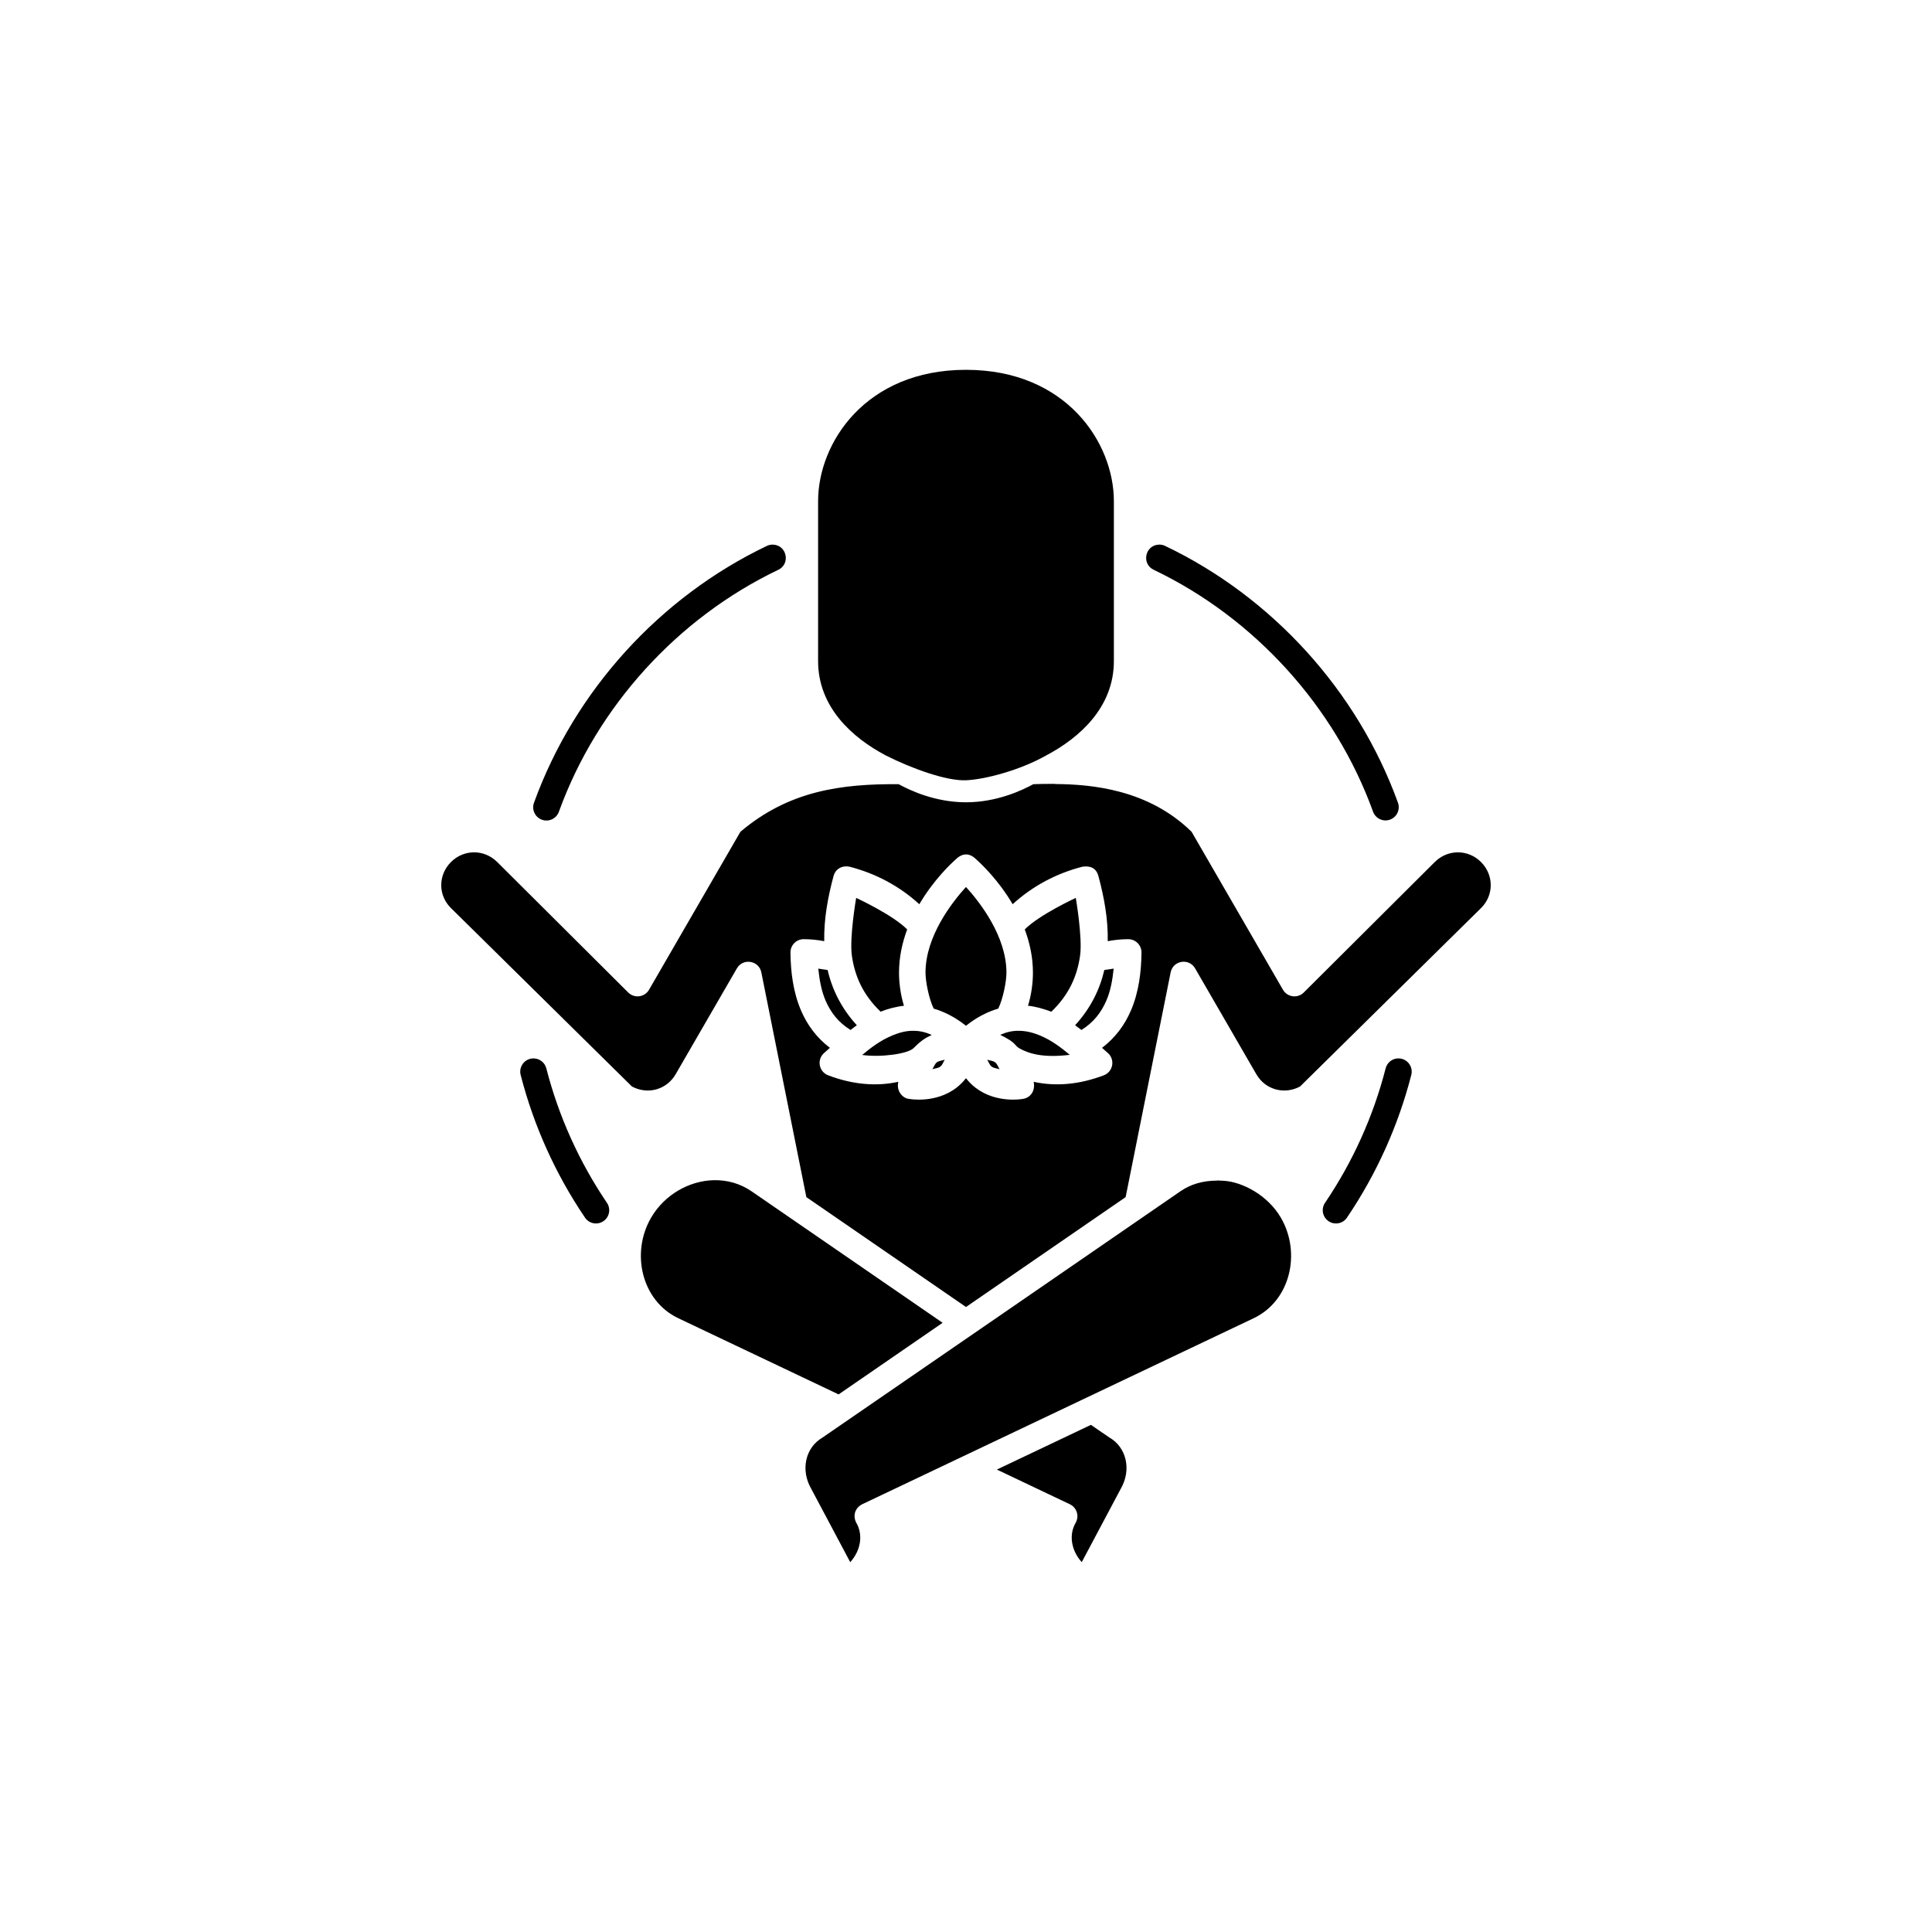 <?xml version="1.0" encoding="UTF-8"?>
<svg width="1200pt" height="1200pt" version="1.1" viewBox="0 0 1200 1200" xmlns="http://www.w3.org/2000/svg">
 <path d="m600 229.7c-62.355 0-91.863 45.379-91.863 81.555v99.344c0 28.582 21.105 47.547 41.98 58.586 16.25 8.223 37.773 15.957 49.879 15.453 12.109-0.512 33.969-6.41 49.871-15.453 20.875-11.039 41.984-30.004 41.984-58.586v-99.344c0-36.18-29.5-81.555-91.855-81.555zm-120.06 108.57c-1.293-0.016-2.57 0.285-3.731 0.855-66.473 31.797-119.3 89.949-144.45 159.24-1.719 4.312 0.469 9.195 4.836 10.781 4.363 1.59 9.176-0.754 10.621-5.172 23.625-65.102 73.605-120.12 136.09-150.01 7.949-3.684 5.394-15.586-3.363-15.688zm239.85 0c-8.633 0.348-10.953 12.07-3.109 15.688 62.477 29.887 112.46 84.902 136.08 150.01 1.473 4.379 6.258 6.691 10.602 5.117 4.344-1.57 6.539-6.418 4.859-10.727-25.145-69.293-77.98-127.44-144.45-159.24-1.234-0.609-2.602-0.898-3.981-0.855zm-64.484 148.61c-5.25 0-9.836 0-13.508 0.199-6.594 3.609-22.359 11.234-41.809 11.234-19.445 0-35.211-7.625-41.805-11.234h-0.004c-35.504-0.285-68.203 4.031-98.301 29.555l-56.754 98.113c-2.703 4.672-9.098 5.519-12.922 1.715l-81.352-81.027c-8.066-8.043-20.68-8.055-28.73-0.02-8.055 8.035-8.094 20.652-0.027 28.594l112.4 110.82c9.766 5.254 21.578 2.055 27.164-7.602l38.043-65.766c3.801-6.547 13.68-4.922 15.176 2.5l27.965 139.59 99.152 68.246 99.156-68.246 27.953-139.59c1.488-7.438 11.398-9.07 15.191-2.5l38.043 65.766c5.586 9.656 17.398 12.855 27.164 7.602l112.4-110.82c8.055-7.941 8.012-20.559-0.027-28.594-8.051-8.031-20.664-8.016-28.73 0.02l-81.355 81.027c-3.824 3.805-10.215 2.957-12.918-1.715l-56.754-98.113c-26.875-26.367-62.055-29.492-84.801-29.66zm-55.207 43.824c2.176 0 4.316 1.121 6.363 3.188 2.934 2.609 13.562 12.555 22.52 27.727 12.41-11.363 27.242-19.141 43.258-23.281 4.984-0.777 8.68 0.855 10.004 5.805 3.539 13.07 6.059 26.75 5.789 40.441 4.195-0.797 8.449-1.227 12.715-1.246 4.59-0.016 8.309 3.727 8.258 8.316-0.145 11.965-1.633 24.559-6.641 36.172-3.727 8.645-9.566 16.711-17.867 23.008 1.266 1.164 2.441 2.219 3.418 3.031 4.856 4.016 3.574 11.781-2.316 14.023-15.273 5.809-30.02 7.023-43.582 4.039 1.18 5.238-1.738 9.988-6.859 10.645 0 0-16.316 3.051-29.336-7.035-2.309-1.797-4.219-3.781-5.836-5.848-1.613 2.066-3.527 4.059-5.836 5.848-13.02 10.086-29.328 7.035-29.328 7.035-3.742-0.199-8.297-4.516-6.856-10.645-13.566 2.984-28.309 1.777-43.582-4.039-5.894-2.238-7.184-10.004-2.328-14.023 0.977-0.816 2.156-1.875 3.426-3.039-8.297-6.293-14.137-14.355-17.863-23-5.004-11.613-6.508-24.207-6.644-36.172-0.059-4.59 3.664-8.336 8.258-8.316 4.269 0 8.523 0.449 12.719 1.246-0.258-13.691 2.246-27.371 5.785-40.441 1.262-4.711 5.652-6.766 9.996-5.805 16.016 4.141 30.855 11.922 43.273 23.285 8.953-15.168 19.574-25.121 22.516-27.727 2.191-2.191 4.402-3.219 6.578-3.188zm-0.113 20.199c-8.762 9.645-25.137 30.664-25.137 53.234 0 5.242 1.98 15.867 5.074 22.32 6.617 1.938 13.383 5.356 20.062 10.656 6.68-5.305 13.445-8.723 20.062-10.656 3.09-6.453 5.07-17.074 5.07-22.32 0-22.57-16.371-43.59-25.133-53.234zm-68.207 6.789s-4.285 24.711-2.656 35.988c1.832 12.684 6.891 24.215 17.84 34.707 4.102-1.715 9.488-3.133 14.496-3.691-2.269-7.383-3.062-14.809-3.062-20.559 0-9.637 2.012-18.668 5.074-26.859-9.008-9.113-31.691-19.582-31.691-19.582zm136.41 0s-22.684 10.473-31.691 19.582c3.059 8.195 5.074 17.223 5.074 26.859 0 5.75-0.793 13.176-3.062 20.559 4.75 0.469 9.375 1.797 14.496 3.691 10.949-10.492 16.008-22.023 17.84-34.707 1.629-11.277-2.66-35.988-2.66-35.988zm-159.94 43.93c0.73 7.016 1.934 13.824 4.465 19.699 3.231 7.496 7.945 13.699 15.582 18.414 1.266-0.98 2.535-1.98 3.902-2.945-9.586-10.426-15.359-22.199-18.145-34.309-1.93-0.305-3.883-0.512-5.805-0.855zm183.47 0c-1.926 0.348-3.879 0.551-5.809 0.855-2.789 12.113-8.559 23.883-18.145 34.309 1.367 0.98 2.637 1.961 3.902 2.945 7.637-4.715 12.352-10.918 15.582-18.414 2.531-5.875 3.738-12.68 4.469-19.699zm-124.97 38.629c-4.188 0-8.645 1.184-13.562 3.348-6.398 2.75-12.27 7.113-17.68 11.656 11.531 1.613 28.293-0.633 31.871-4.211 4.356-4.356 6.82-6.109 11.328-8.215-3.848-1.777-7.766-2.672-11.953-2.578zm65.438 0c-3.672 0-7.289 0.875-10.93 2.5 10.82 5.356 8.375 6.43 12.051 8.465 5.582 3.094 14.191 6.004 31.152 3.957-5.41-4.543-11.281-8.906-17.68-11.656-5.062-2.227-9.871-3.359-14.594-3.269zm-300.55 17.148c-5.539-0.199-9.676 5.039-8.219 10.383 8.074 31.438 21.613 61.418 39.789 88.297 2.481 3.926 7.711 5.027 11.559 2.426 3.848-2.598 4.785-7.863 2.066-11.629-17.117-25.316-29.875-53.598-37.473-83.188-0.867-3.594-4.027-6.168-7.723-6.289zm537.27 0c-3.906-0.199-7.375 2.488-8.293 6.289-7.602 29.59-20.355 57.871-37.473 83.188-2.715 3.766-1.781 9.031 2.066 11.629 3.848 2.602 9.082 1.512 11.559-2.426 18.176-26.879 31.699-56.859 39.777-88.297 1.395-5.113-2.34-10.191-7.637-10.383zm-282.09 0.816c-1.727 0.551-3.621 0.609-4.969 1.652-1.309 1.02-1.789 2.769-2.731 4.238 1.727-0.551 3.621-0.609 4.965-1.652 1.309-1.02 1.789-2.769 2.731-4.238zm26.352 0c0.938 1.473 1.422 3.227 2.731 4.238 1.344 1.039 3.242 1.102 4.965 1.652-0.938-1.469-1.426-3.223-2.734-4.238-1.344-1.043-3.238-1.102-4.965-1.652zm-169.69 74.816c-15.469 0.305-30.855 9.078-39.145 23.418-12.629 21.852-5.824 51.492 16.953 62.316l99.578 47.32 64.617-44.473-118.64-81.652c-7.141-4.914-15.266-7.082-23.367-6.93zm312.62 0.258c-9.266 0-16.723 2.363-22.969 6.668-74.102 51-148.32 102.13-222.4 153.03-10.305 5.996-13.738 19.844-6.863 31.742 8.137 15.129 16.109 30.414 24.223 45.574 6.539-7.25 8.137-16.934 3.801-24.434-2.375-4.426-0.852-9.23 3.57-11.527 81.051-38.562 162.17-77.031 243.23-115.58 22.777-10.824 29.578-40.461 16.949-62.316-8.289-14.34-24.266-22.344-35.461-23.039-1.398 0-2.758-0.199-4.082-0.199zm-78.496 151.71-58.441 27.773 45.336 21.543c4.34 2.059 6 7.387 3.594 11.547-4.332 7.496-2.734 17.172 3.801 24.418 8.07-15.184 16.145-30.406 24.223-45.559 6.894-11.926 3.426-25.812-6.934-31.789-3.82-2.543-7.742-5.316-11.578-7.938z"/>
</svg>
